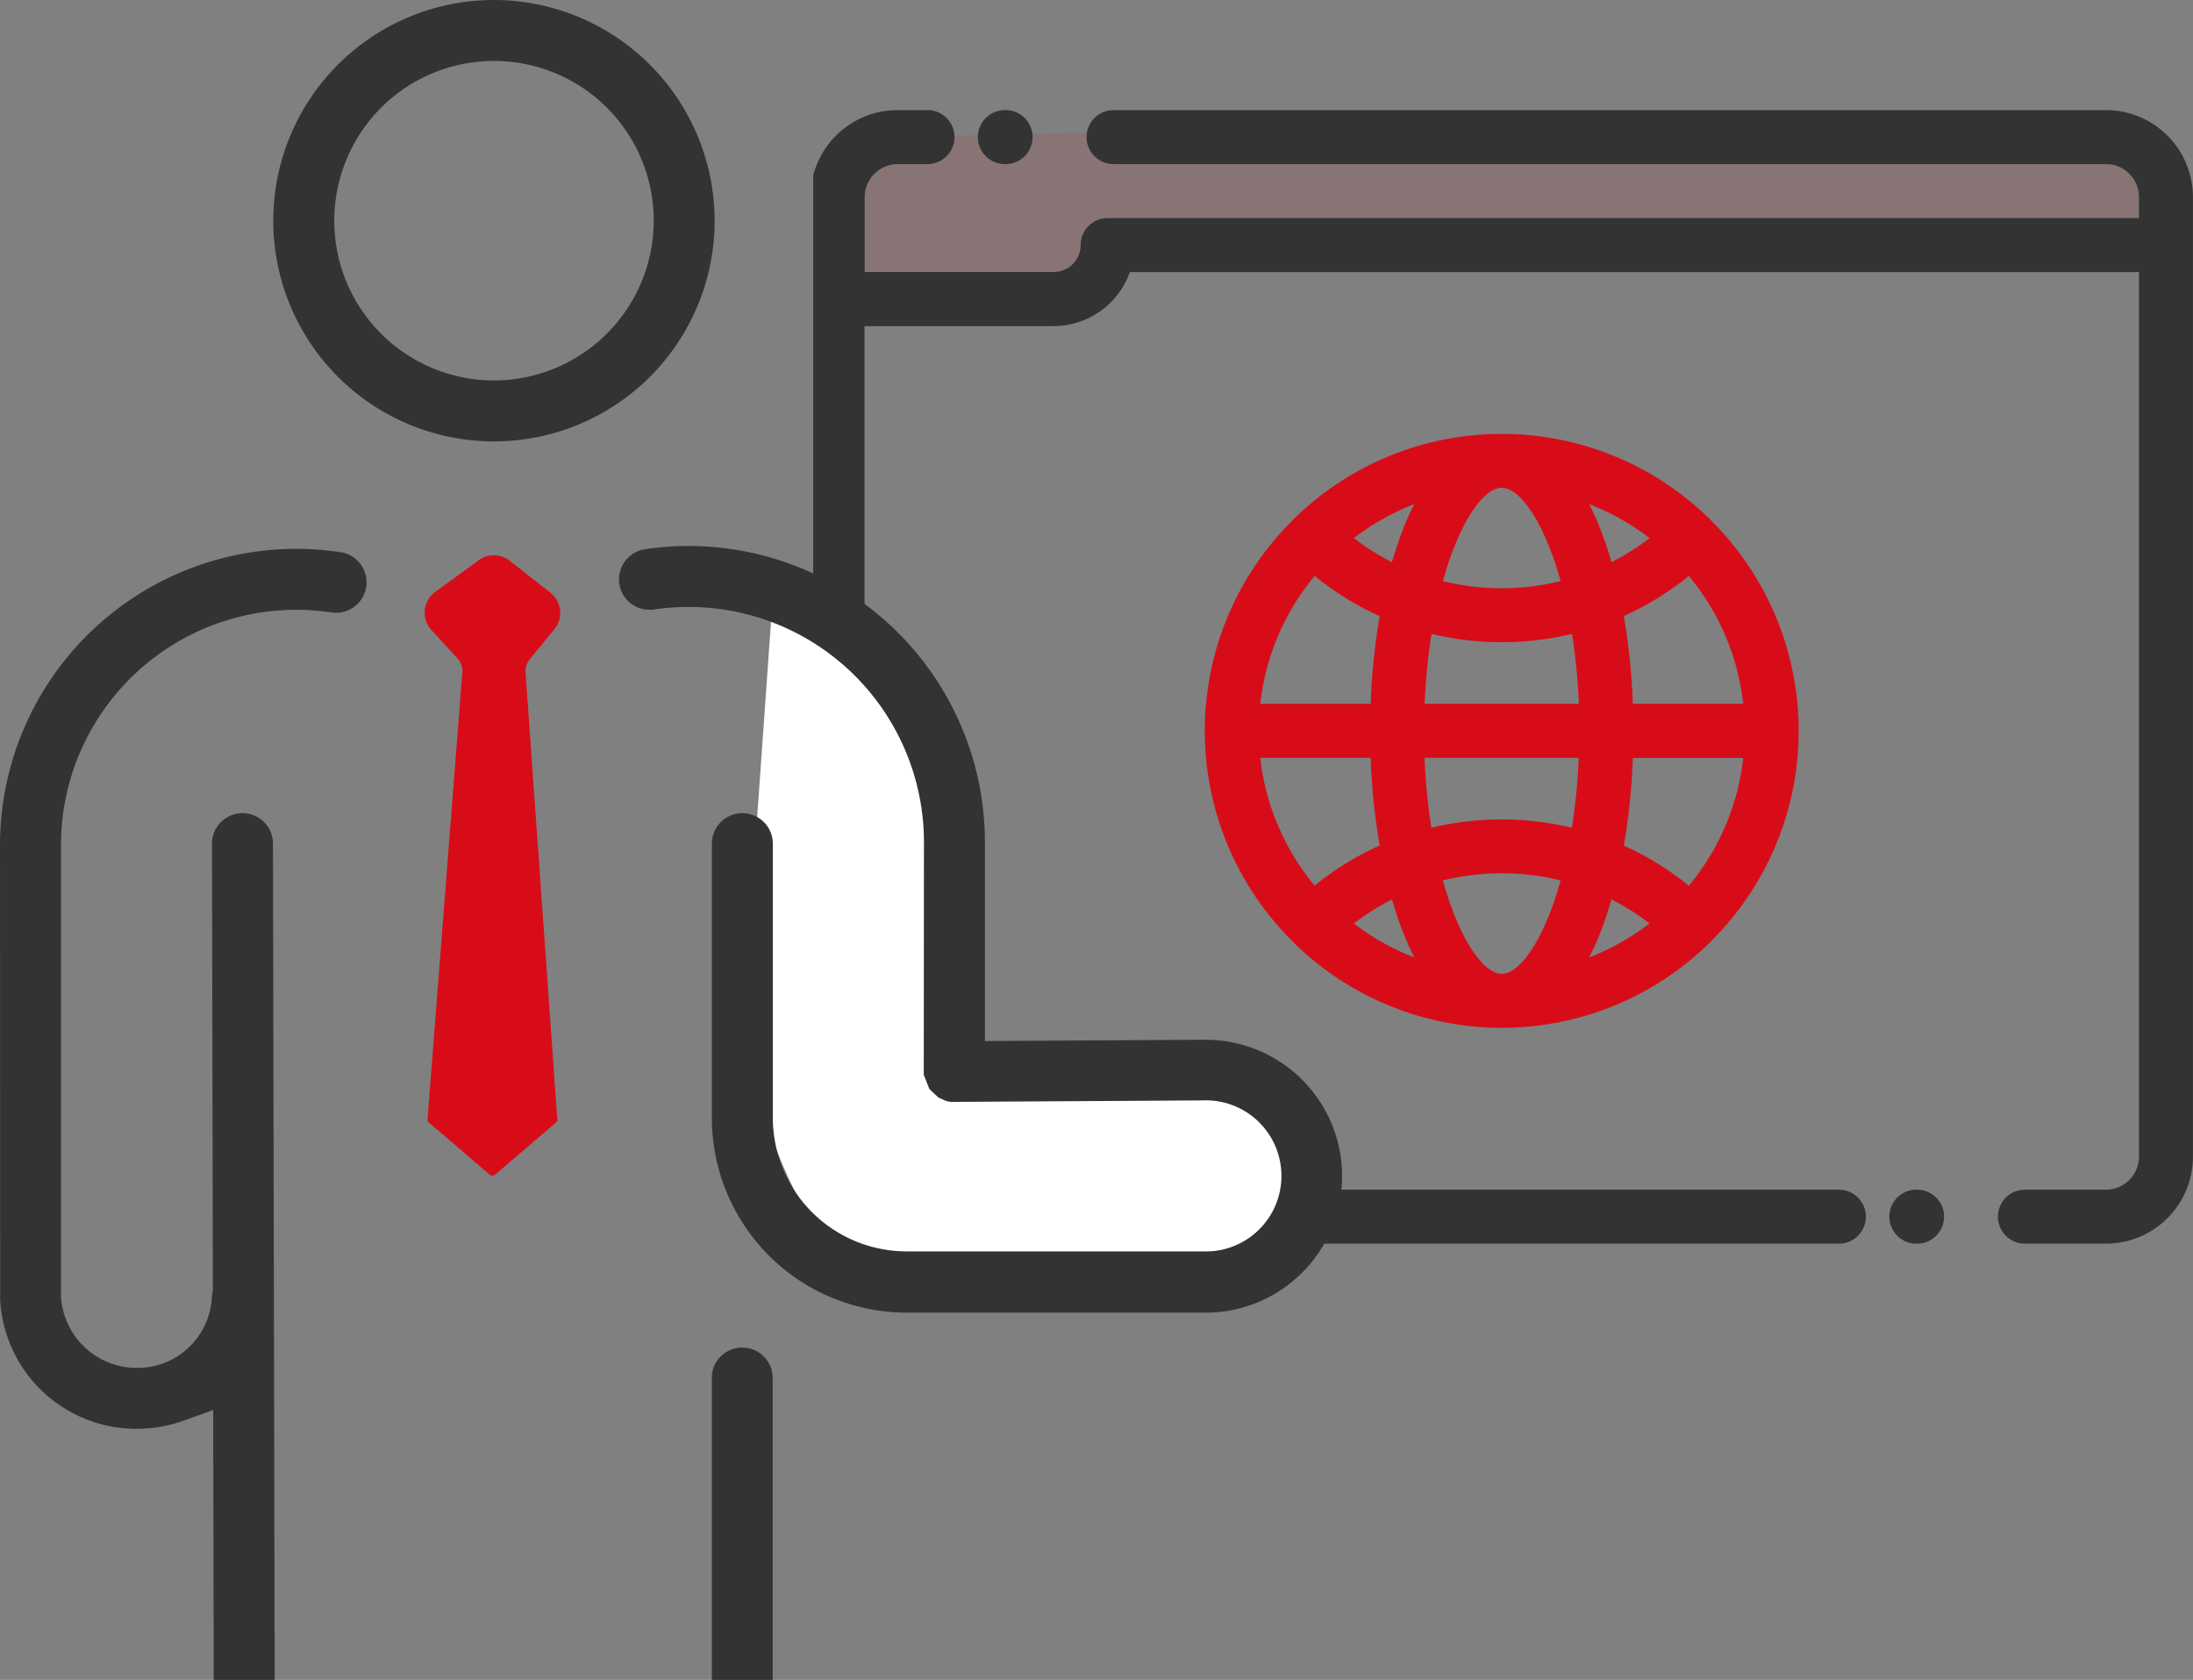 <svg id="グループ_704" data-name="グループ 704" xmlns="http://www.w3.org/2000/svg" xmlns:xlink="http://www.w3.org/1999/xlink" width="94" height="72" viewBox="0 0 94 72">
  <rect x="0" y="0" width="94" height="72" fill="#808080" stroke="none"/>
  <defs>
    <clipPath id="clip-path">
      <rect id="長方形_303" data-name="長方形 303" width="94" height="72" fill="none"/>
    </clipPath>
    <clipPath id="clip-path-3">
      <rect id="長方形_301" data-name="長方形 301" width="57.195" height="8.317" fill="none"/>
    </clipPath>
  </defs>
  <g id="グループ_703" data-name="グループ 703" clip-path="url(#clip-path)">
    <g id="グループ_702" data-name="グループ 702">
      <g id="グループ_701" data-name="グループ 701" clip-path="url(#clip-path)">
        <path id="パス_456" data-name="パス 456" d="M113.958,70.1a28.142,28.142,0,0,0-.387-3.758,12.64,12.64,0,0,0,2.787-1.722,10.362,10.362,0,0,1,2.332,5.48Zm-1.372,9.748c.166-.43.319-.885.457-1.362a10.355,10.355,0,0,1,1.63,1.029,10.406,10.406,0,0,1-2.587,1.455,12.151,12.151,0,0,0,.5-1.122m-6.771-2.176a10.521,10.521,0,0,1,5.047,0c-.7,2.518-1.734,4-2.524,4s-1.82-1.477-2.523-4m-2.182.814c.139.477.292.932.458,1.362a12.008,12.008,0,0,0,.5,1.122A10.405,10.405,0,0,1,102,79.519a10.38,10.38,0,0,1,1.63-1.029m.458-15.82c-.167.43-.319.885-.458,1.362A10.338,10.338,0,0,1,102,63a10.418,10.418,0,0,1,2.587-1.455,11.931,11.931,0,0,0-.5,1.122m7.551,9.748a25.739,25.739,0,0,1-.293,3,12.844,12.844,0,0,0-6.022,0,25.861,25.861,0,0,1-.293-3ZM105.035,70.1a25.828,25.828,0,0,1,.293-2.995,12.881,12.881,0,0,0,6.022,0,25.706,25.706,0,0,1,.293,2.995Zm5.827-5.258a10.539,10.539,0,0,1-5.047,0c.7-2.519,1.734-4,2.523-4s1.82,1.476,2.524,4m1.724-2.176a12.216,12.216,0,0,0-.5-1.122A10.425,10.425,0,0,1,114.674,63a10.314,10.314,0,0,1-1.63,1.028c-.139-.477-.291-.932-.457-1.362m-12.268,1.955a12.672,12.672,0,0,0,2.787,1.722,28.14,28.14,0,0,0-.387,3.758H97.987a10.371,10.371,0,0,1,2.332-5.48m-2.332,7.794h4.732a28.14,28.14,0,0,0,.387,3.758,12.65,12.65,0,0,0-2.787,1.722,10.369,10.369,0,0,1-2.332-5.479M116.358,77.9a12.638,12.638,0,0,0-2.787-1.722,28.142,28.142,0,0,0,.387-3.758h4.732a10.369,10.369,0,0,1-2.332,5.479m.91-15.706a1.26,1.26,0,0,0-.107-.1,12.714,12.714,0,0,0-17.645,0c-.037.03-.072.061-.107.1s-.041.045-.06.069a12.7,12.7,0,0,0,0,18c.019.023.038.046.059.067a1.258,1.258,0,0,0,.107.1,12.714,12.714,0,0,0,17.645,0,1.18,1.18,0,0,0,.107-.1c.022-.022.041-.045.06-.069a12.7,12.7,0,0,0,0-18c-.019-.023-.039-.046-.06-.068" transform="translate(-43.968 -39.937)" fill="#d80c18"/>
        <g id="グループ_700" data-name="グループ 700" transform="translate(35.624 5.257)" opacity="0.1">
          <g id="グループ_699" data-name="グループ 699">
            <g id="グループ_698" data-name="グループ 698" clip-path="url(#clip-path-3)">
              <path id="パス_457" data-name="パス 457" d="M68.747,34.439s51.4-1.392,52.438,0a19.183,19.183,0,0,1,1.965,4.183l-44.784.717A3.022,3.022,0,0,1,76.4,41.206c-1.655.62-10.032.931-10.032.931L65.955,35.6Z" transform="translate(-65.955 -33.82)" fill="#d80c18"/>
            </g>
          </g>
        </g>
        <path id="パス_458" data-name="パス 458" d="M68.15,81.407H108.5a1.157,1.157,0,1,0,0-2.314H68.15a1.415,1.415,0,0,1-1.415-1.413v-35.6h8.1a3.477,3.477,0,0,0,3.274-2.314h43.253V77.68a1.415,1.415,0,0,1-1.415,1.413h-3.472a1.157,1.157,0,1,0,0,2.314h3.472a3.732,3.732,0,0,0,3.73-3.727V36.551a3.732,3.732,0,0,0-3.73-3.728H77.41a1.157,1.157,0,1,0,0,2.314h42.54a1.416,1.416,0,0,1,1.415,1.414v.9H77.152A1.157,1.157,0,0,0,76,38.607a1.158,1.158,0,0,1-1.157,1.156h-8.1V36.551a1.416,1.416,0,0,1,1.415-1.414h1.277a1.157,1.157,0,1,0,0-2.314H68.15a3.735,3.735,0,0,0-3.613,2.8V78.6a3.735,3.735,0,0,0,3.613,2.8" transform="translate(-29.679 -28.104)" fill="#333"/>
        <path id="パス_459" data-name="パス 459" d="M78.762,35.137h.031a1.157,1.157,0,1,0,0-2.314h-.031a1.157,1.157,0,1,0,0,2.314" transform="translate(-35.689 -28.104)" fill="#333"/>
        <path id="パス_460" data-name="パス 460" d="M151.126,118.536h-.031a1.157,1.157,0,1,0,0,2.314h.031a1.157,1.157,0,1,0,0-2.314" transform="translate(-68.953 -67.547)" fill="#333"/>
        <path id="パス_461" data-name="パス 461" d="M80.709,67.618c-1.31-1.033-11.552-.364-11.552-.364l-1.048-4.27.248-.2a72.793,72.793,0,0,0-2.068-10.016c-1.655-6.158-6.073-5.42-6.073-5.42L59.162,62.207a5.8,5.8,0,0,0-.219,1.235,13.115,13.115,0,0,0,0,1.837l-.033.473.077.033A23.516,23.516,0,0,0,63.4,76.507c.276.206,8.206.552,12.411.982S80.847,75.2,82.793,72.2s-.773-3.553-2.083-4.587" transform="translate(-27.091 -21.777)" fill="#fff"/>
        <path id="パス_462" data-name="パス 462" d="M38.214,48.519l0,0,0,0,1.014-1.24h0a1.1,1.1,0,0,0-.136-1.594h0l-1.742-1.368h0a1.1,1.1,0,0,0-1.373,0l0,0L34.11,45.674l0,0,0,0a1.1,1.1,0,0,0-.129,1.6h0l1.138,1.239a.766.766,0,0,1,.193.568l-1.492,19.16s0,.008,0,.013a.183.183,0,0,0,0,.034.144.144,0,0,0,.009.031.153.153,0,0,0,.015.028.155.155,0,0,0,.022.028.125.125,0,0,0,.008.01l2.615,2.24a.146.146,0,0,0,.028.016.135.135,0,0,0,.019.011.165.165,0,0,0,.064.013.17.17,0,0,0,.065-.013.175.175,0,0,0,.019-.011.142.142,0,0,0,.028-.016l2.616-2.24s0-.007.007-.01a.158.158,0,0,0,.022-.028.168.168,0,0,0,.016-.027.184.184,0,0,0,.008-.031.148.148,0,0,0,0-.034s0-.008,0-.012L38.02,49.089h0a.768.768,0,0,1,.194-.568" transform="translate(-15.494 -20.277)" fill="#d80c18"/>
        <path id="パス_463" data-name="パス 463" d="M31.138,0A9.459,9.459,0,1,0,40.6,9.458,9.472,9.472,0,0,0,31.138,0m0,16.306A6.847,6.847,0,1,1,37.99,9.458a6.857,6.857,0,0,1-6.851,6.848" transform="translate(-9.968)" fill="#333"/>
        <path id="パス_464" data-name="パス 464" d="M62.427,66.624l.39.365.322.145.057.012.068.017c.016,0,.053.008.092.011l.033,0c.037,0,.074,0,.111,0l10.656-.063-.009,0a3.238,3.238,0,1,1,.01,6.471l-.09,0-12.62,0a5.736,5.736,0,0,1-5.731-5.727V56.107a1.306,1.306,0,0,0-2.613,0V67.869a8.35,8.35,0,0,0,8.343,8.338l12.66,0,.169,0a5.847,5.847,0,1,0-.011-11.695h-.148l-.05,0-9.259.054V56.044a12.7,12.7,0,0,0-14.57-12.556,1.305,1.305,0,0,0-1.1,1.483,1.309,1.309,0,0,0,1.484,1.1,10.087,10.087,0,0,1,11.573,9.974l-.008,9.847v.124" transform="translate(-22.59 -19.948)" fill="#333"/>
        <line id="線_131" data-name="線 131" x2="0.092" y2="0.168" transform="translate(34.851 51.314)" fill="#333"/>
        <line id="線_132" data-name="線 132" x2="0.022" y2="0.055" transform="translate(34.805 51.193)" fill="#333"/>
        <line id="線_133" data-name="線 133" x2="0.011" y2="0.059" transform="translate(34.75 50.933)" fill="#333"/>
        <path id="パス_465" data-name="パス 465" d="M56.492,108.295v12.938H59.1V108.295a1.306,1.306,0,0,0-2.613,0" transform="translate(-25.979 -49.233)" fill="#333"/>
        <path id="パス_466" data-name="パス 466" d="M5.854,81.292a5.968,5.968,0,0,0,2.022-.351l1.262-.453.023,11.566h2.613L11.7,56.209a1.306,1.306,0,0,0-2.613.006l.037,19.164-.019.093a1.336,1.336,0,0,0-.027.241,3.188,3.188,0,0,1-3.231,2.968,3.253,3.253,0,0,1-3.233-3.05l0-.055,0-19.3A10.087,10.087,0,0,1,14.189,46.3a1.306,1.306,0,1,0,.385-2.583A12.7,12.7,0,0,0,0,56.274L.007,75.755A5.845,5.845,0,0,0,5.8,81.292" transform="translate(0 -20.054)" fill="#333"/>
      </g>
    </g>
  </g>
</svg>
